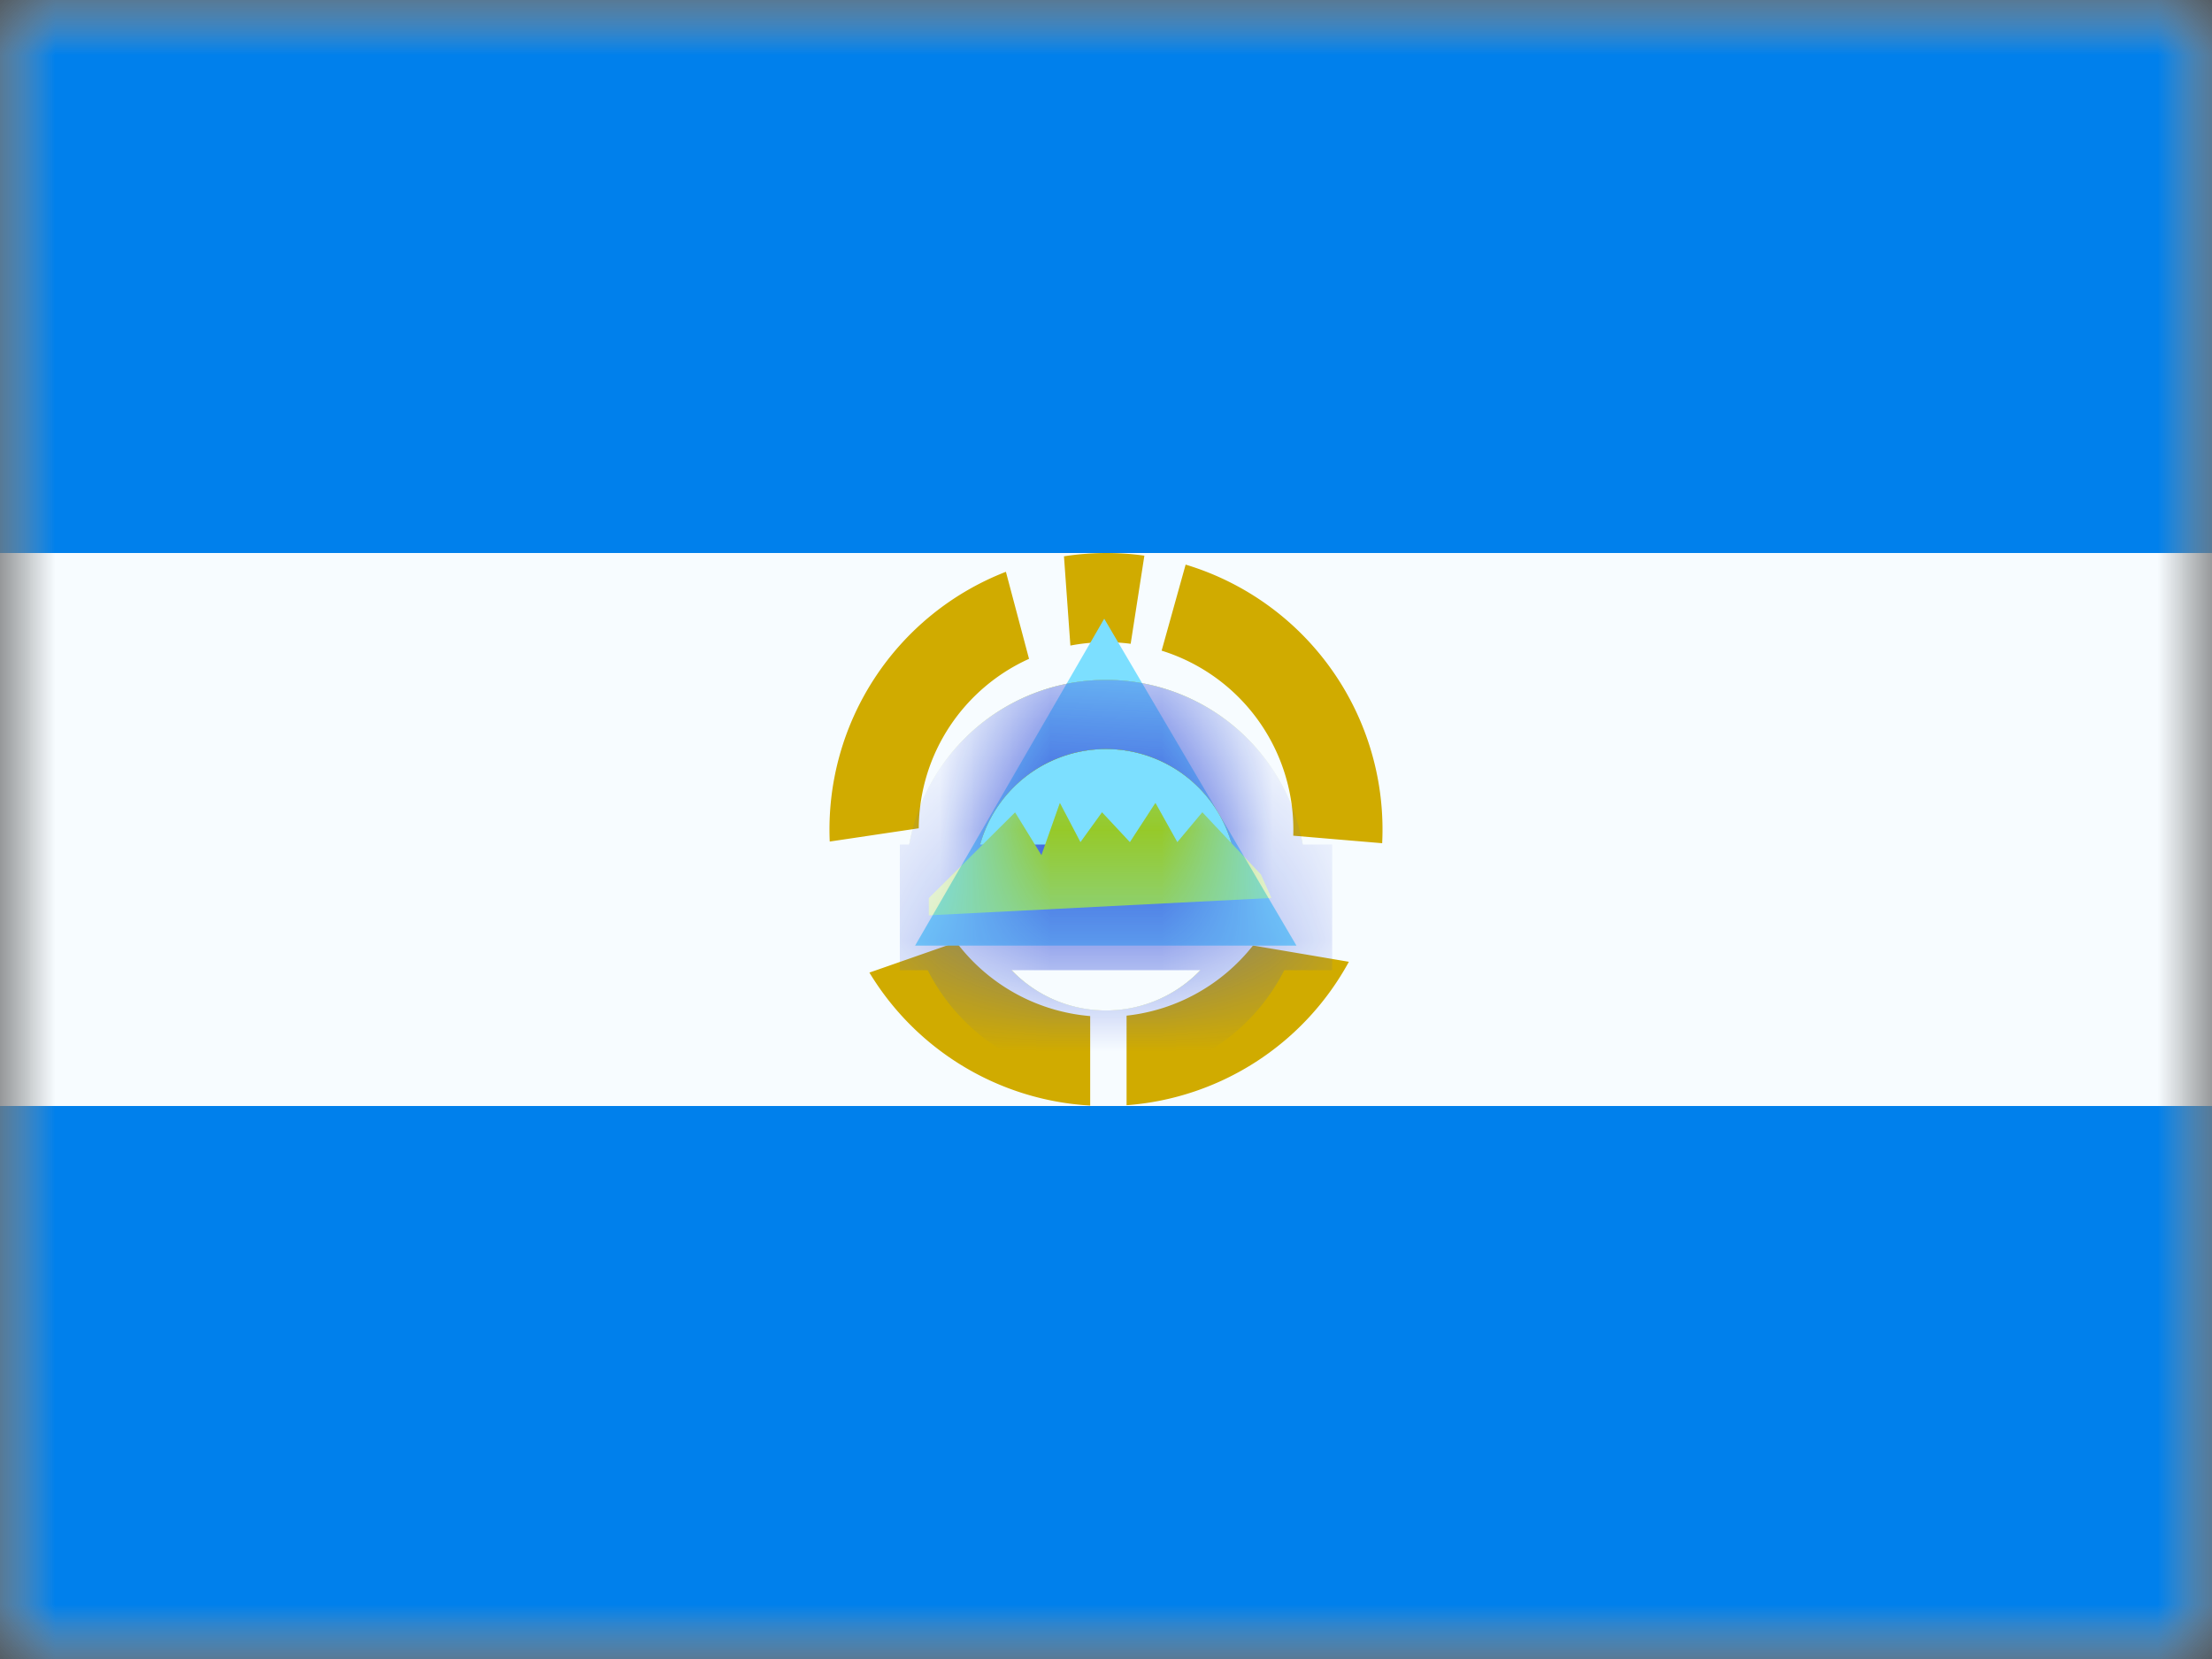 <svg xmlns="http://www.w3.org/2000/svg" width="20" height="15" fill="none"><rect width="100%" height="100%" fill="#333333" stroke="none"/><mask id="flags_ni_a" width="20" height="15" x="0" y="0" maskUnits="userSpaceOnUse"><path fill="#fff" d="M0 0h20v15H0z"/></mask><g mask="url(#flags_ni_a)"><path fill="#F7FCFF" fill-rule="evenodd" d="M0 0v15h20V0H0z" clip-rule="evenodd"/><mask id="flags_ni_b" width="20" height="15" x="0" y="0" maskUnits="userSpaceOnUse"><path fill="#fff" fill-rule="evenodd" d="M0 0v15h20V0H0z" clip-rule="evenodd"/></mask><g mask="url(#flags_ni_b)"><path fill="#0080EC" fill-rule="evenodd" d="M0 0v5h20V0H0zm0 10v5h20v-5H0z" clip-rule="evenodd"/><path fill="#D0AB00" fill-rule="evenodd" d="M10 5c.118 0 .234.008.347.024l-.124.797a1.71 1.71 0 0 0-.545.016L9.62 5.03A2.52 2.52 0 0 1 10 5zm.72.105-.217.778a1.694 1.694 0 0 1 1.19 1.673l.804.068a2.501 2.501 0 0 0-1.777-2.519zm1.476 3.591a2.5 2.5 0 0 1-2.01 1.297v-.81c.462-.05.869-.287 1.143-.634l.867.147zm-4.335.098a2.5 2.5 0 0 0 1.996 1.202v-.809a1.691 1.691 0 0 1-1.21-.668l-.787.275zm-.359-1.187A2.5 2.5 0 0 1 9.095 5.17l.209.787c-.585.264-.992.85-.997 1.532l-.805.12z" clip-rule="evenodd"/><path fill="#7CDFFF" fill-rule="evenodd" d="M9.984 5.594 8.274 8.55h3.448L9.984 5.594z" clip-rule="evenodd"/><mask id="flags_ni_c" width="4" height="4" x="8" y="5" maskUnits="userSpaceOnUse"><path fill="#fff" fill-rule="evenodd" d="M9.984 5.594 8.274 8.55h3.448L9.984 5.594z" clip-rule="evenodd"/></mask><g mask="url(#flags_ni_c)"><path stroke="#E31D1C" stroke-width=".625" d="M10 9.449a1.494 1.494 0 1 0 0-2.989 1.494 1.494 0 0 0 0 2.989z"/><path stroke="#FFD018" stroke-width=".625" d="M10 9.449a1.494 1.494 0 1 0 0-2.989 1.494 1.494 0 0 0 0 2.989z"/><path stroke="#4EDD00" stroke-width=".625" d="M10 9.449a1.494 1.494 0 1 0 0-2.989 1.494 1.494 0 0 0 0 2.989z"/><path stroke="#3D58DB" stroke-width=".625" d="M10 9.449a1.494 1.494 0 1 0 0-2.989 1.494 1.494 0 0 0 0 2.989z"/><path fill="#3D58DB" d="M8.136 7.636h3.909v1.136H8.136z"/><path fill="#97C923" fill-rule="evenodd" d="m8.398 8.12.78-.775.238.387.167-.473.186.355.195-.27.252.27.231-.355.198.355.226-.27.53.563.095.212-3.098.157V8.12z" clip-rule="evenodd"/></g></g></g></svg>